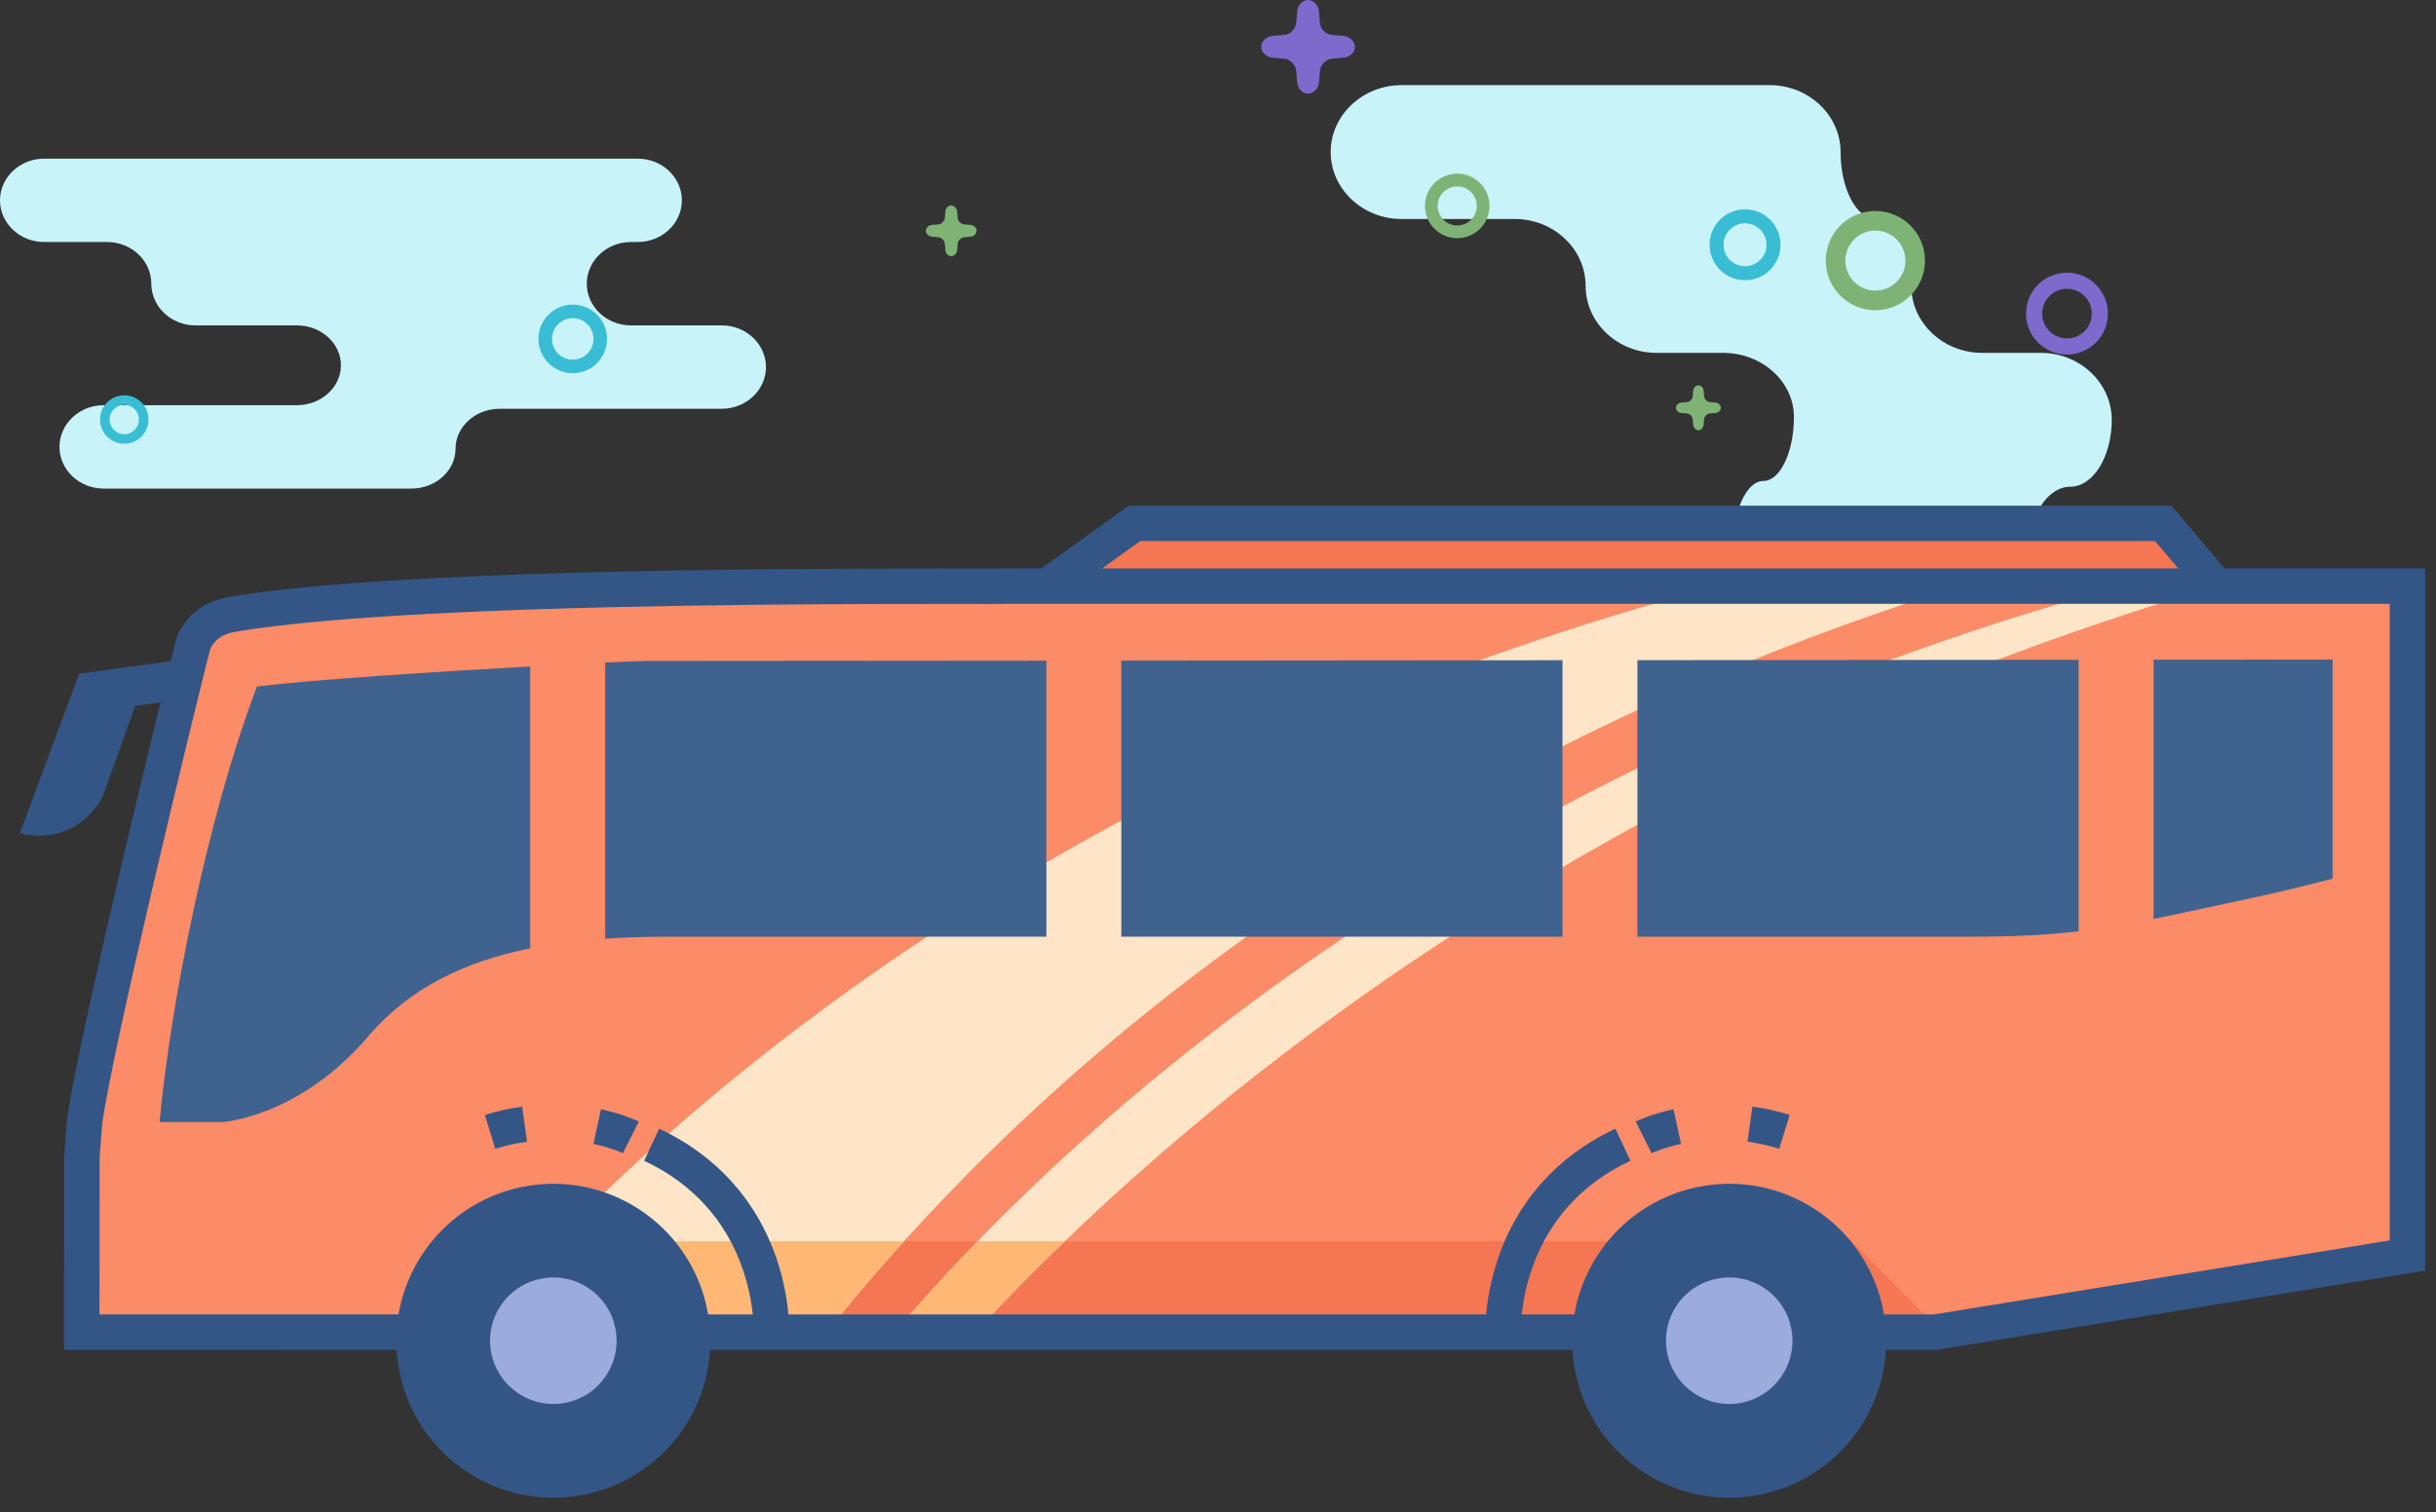 <svg width="153" height="95" viewBox="0 0 153 95" fill="none" xmlns="http://www.w3.org/2000/svg">
<rect x="0" y="0" width="153" height="95" fill="#333333" stroke="none"/>
<path d="M48.109 23.06C48.109 21.619 46.863 20.441 45.339 20.441H39.626C38.102 20.441 36.855 19.263 36.855 17.822C36.855 16.382 38.102 15.204 39.626 15.204H40.057C41.581 15.204 42.827 14.025 42.827 12.585C42.827 11.144 41.581 9.966 40.057 9.966H2.77C1.246 9.966 0 11.144 0 12.585C0 14.025 1.246 15.204 2.77 15.204H6.733C8.257 15.204 9.504 16.382 9.504 17.822C9.504 19.263 10.75 20.441 12.274 20.441H18.644C20.168 20.441 21.414 21.569 21.414 22.948C21.414 24.326 20.168 25.454 18.644 25.454H6.505C4.981 25.454 3.735 26.633 3.735 28.073C3.735 29.514 4.981 30.692 6.505 30.692H25.843C27.366 30.692 28.613 29.564 28.613 28.186C28.613 26.808 29.859 25.68 31.383 25.68H45.339C46.863 25.678 48.109 24.5 48.109 23.06Z" fill="#C7F3F9"/>
<path d="M132.635 26.372C132.635 24.059 130.634 22.167 128.188 22.167H124.492C122.046 22.167 120.044 20.275 120.044 17.962C120.044 15.65 119.045 13.758 117.824 13.758C116.603 13.758 115.604 11.866 115.604 9.553C115.604 7.241 113.602 5.348 111.156 5.348H88.025C85.579 5.348 83.577 7.24 83.577 9.553C83.577 11.865 85.579 13.758 88.025 13.758H95.143C97.589 13.758 99.59 15.649 99.59 17.962C99.59 20.275 101.592 22.167 104.038 22.167H108.225C110.671 22.167 112.673 23.978 112.673 26.19C112.673 28.403 111.808 30.214 110.752 30.214C109.695 30.214 108.831 32.106 108.831 34.419C108.831 36.731 110.832 38.623 113.279 38.623H122.987C125.433 38.623 127.434 36.812 127.434 34.6C127.434 32.387 128.605 30.576 130.035 30.576C131.465 30.576 132.635 28.684 132.635 26.372Z" fill="#C7F3F9"/>
<path d="M91.526 10.908C90.406 10.908 89.5 11.816 89.499 12.935C89.499 14.055 90.406 14.962 91.526 14.962C92.646 14.962 93.552 14.055 93.553 12.935C93.552 11.816 92.645 10.909 91.526 10.908ZM92.394 13.803C92.17 14.026 91.866 14.162 91.526 14.163C91.186 14.163 90.882 14.026 90.658 13.803C90.435 13.58 90.299 13.276 90.299 12.935C90.299 12.595 90.435 12.291 90.658 12.068C90.882 11.845 91.186 11.708 91.526 11.708C91.866 11.708 92.17 11.845 92.394 12.068C92.617 12.291 92.753 12.595 92.754 12.935C92.753 13.276 92.616 13.58 92.394 13.803Z" fill="#7FB376"/>
<path d="M109.603 13.15C108.373 13.15 107.377 14.147 107.376 15.377C107.377 16.606 108.373 17.603 109.603 17.603C110.832 17.603 111.829 16.606 111.829 15.377C111.829 14.146 110.832 13.15 109.603 13.15ZM110.555 16.329C110.31 16.574 109.976 16.724 109.602 16.724C109.228 16.724 108.894 16.574 108.649 16.329C108.404 16.084 108.254 15.75 108.254 15.376C108.254 15.002 108.404 14.668 108.649 14.422C108.894 14.178 109.228 14.028 109.602 14.028C109.976 14.028 110.31 14.178 110.555 14.422C110.8 14.668 110.95 15.002 110.95 15.376C110.95 15.75 110.801 16.084 110.555 16.329Z" fill="#39BDD4"/>
<path d="M117.788 13.255C116.068 13.256 114.673 14.649 114.673 16.371C114.673 18.091 116.067 19.486 117.788 19.486C119.509 19.486 120.903 18.092 120.904 16.371C120.903 14.65 119.509 13.256 117.788 13.255ZM119.122 17.704C118.779 18.047 118.311 18.256 117.788 18.257C117.266 18.257 116.798 18.047 116.455 17.704C116.112 17.361 115.903 16.893 115.902 16.371C115.903 15.848 116.112 15.38 116.455 15.037C116.798 14.694 117.266 14.485 117.788 14.484C118.311 14.485 118.779 14.694 119.122 15.037C119.465 15.38 119.674 15.848 119.675 16.371C119.674 16.893 119.465 17.361 119.122 17.704Z" fill="#7FB376"/>
<path d="M129.821 17.128C128.401 17.129 127.25 18.28 127.25 19.7C127.25 21.121 128.401 22.272 129.821 22.273C131.242 22.272 132.393 21.121 132.393 19.7C132.393 18.28 131.242 17.128 129.821 17.128ZM130.923 20.802C130.639 21.084 130.253 21.258 129.821 21.258C129.39 21.258 129.004 21.084 128.72 20.802C128.438 20.518 128.264 20.132 128.264 19.7C128.264 19.269 128.438 18.883 128.72 18.599C129.004 18.317 129.389 18.143 129.821 18.143C130.253 18.143 130.639 18.317 130.923 18.599C131.205 18.883 131.379 19.268 131.379 19.7C131.379 20.132 131.206 20.518 130.923 20.802Z" fill="#7E69CC"/>
<path d="M35.972 19.136C34.782 19.136 33.819 20.1 33.818 21.289C33.819 22.479 34.782 23.442 35.972 23.443C37.161 23.443 38.125 22.479 38.125 21.289C38.125 20.1 37.162 19.137 35.972 19.136ZM36.895 22.212C36.657 22.448 36.334 22.593 35.973 22.593C35.611 22.593 35.288 22.448 35.05 22.212C34.813 21.974 34.668 21.651 34.668 21.289C34.668 20.928 34.813 20.604 35.05 20.367C35.288 20.131 35.611 19.985 35.973 19.985C36.334 19.985 36.658 20.131 36.895 20.367C37.131 20.605 37.276 20.928 37.276 21.289C37.276 21.651 37.131 21.974 36.895 22.212Z" fill="#39BDD4"/>
<path d="M7.805 24.832C6.964 24.832 6.284 25.513 6.283 26.353C6.283 27.194 6.964 27.875 7.805 27.875C8.645 27.875 9.326 27.194 9.326 26.353C9.326 25.513 8.645 24.832 7.805 24.832ZM8.456 27.005C8.289 27.172 8.061 27.275 7.805 27.275C7.55 27.275 7.321 27.172 7.153 27.005C6.986 26.837 6.884 26.609 6.884 26.353C6.884 26.098 6.986 25.87 7.153 25.702C7.321 25.535 7.549 25.432 7.805 25.432C8.06 25.432 8.289 25.535 8.456 25.702C8.624 25.87 8.726 26.098 8.726 26.353C8.726 26.609 8.623 26.838 8.456 27.005Z" fill="#39BDD4"/>
<path d="M60.956 14.129L60.566 14.097C60.354 14.079 60.166 13.891 60.148 13.679L60.116 13.29C60.098 13.078 59.932 12.905 59.746 12.905C59.56 12.905 59.393 13.078 59.375 13.29L59.343 13.679C59.325 13.891 59.137 14.079 58.925 14.097L58.536 14.129C58.324 14.147 58.151 14.314 58.151 14.5C58.151 14.686 58.324 14.853 58.536 14.87L58.925 14.902C59.137 14.92 59.325 15.108 59.343 15.32L59.375 15.71C59.393 15.921 59.56 16.095 59.746 16.095C59.932 16.095 60.099 15.921 60.116 15.71L60.148 15.32C60.166 15.108 60.354 14.92 60.566 14.902L60.956 14.87C61.167 14.852 61.341 14.686 61.341 14.5C61.341 14.314 61.167 14.147 60.956 14.129Z" fill="#7FB376"/>
<path d="M84.388 2.259L83.669 2.199C83.278 2.167 82.932 1.82 82.899 1.429L82.839 0.711C82.807 0.32 82.499 0 82.156 0C81.813 0 81.505 0.32 81.473 0.711L81.413 1.429C81.38 1.82 81.034 2.167 80.643 2.199L79.924 2.259C79.534 2.292 79.213 2.6 79.213 2.943C79.213 3.286 79.534 3.594 79.924 3.626L80.643 3.687C81.034 3.719 81.38 4.066 81.413 4.457L81.473 5.175C81.505 5.566 81.813 5.886 82.156 5.886C82.5 5.886 82.807 5.566 82.839 5.175L82.899 4.457C82.932 4.066 83.278 3.719 83.669 3.687L84.388 3.626C84.779 3.594 85.099 3.286 85.099 2.943C85.099 2.6 84.779 2.292 84.388 2.259Z" fill="#7E69CC"/>
<path d="M107.742 25.289L107.398 25.26C107.211 25.245 107.045 25.079 107.029 24.892L107 24.548C106.985 24.36 106.838 24.207 106.673 24.207C106.508 24.207 106.361 24.361 106.345 24.548L106.317 24.892C106.301 25.079 106.135 25.245 105.948 25.26L105.604 25.289C105.417 25.305 105.264 25.452 105.264 25.617C105.264 25.781 105.418 25.929 105.604 25.944L105.949 25.973C106.136 25.989 106.302 26.155 106.317 26.342L106.346 26.686C106.362 26.873 106.509 27.026 106.673 27.026C106.838 27.026 106.985 26.873 107.001 26.686L107.03 26.342C107.045 26.154 107.212 25.989 107.398 25.973L107.743 25.944C107.93 25.929 108.083 25.781 108.083 25.617C108.082 25.452 107.929 25.305 107.742 25.289Z" fill="#7FB376"/>
<path d="M65.501 37.008L71.256 32.879H135.872L139.76 37.474L65.501 37.008Z" fill="#F47653"/>
<path d="M65.501 37.008L66.149 37.911L71.613 33.991H135.356L137.349 36.347L65.508 35.896L65.501 37.008L66.149 37.911L65.501 37.008L65.494 38.12L142.17 38.601L136.388 31.767H70.897L62.074 38.098L65.494 38.12L65.501 37.008Z" fill="#335687"/>
<path d="M1.245 52.352L4.972 42.322L14.458 41.026L13.758 43.617L8.497 44.343L6.423 50.098C6.423 50.098 4.957 53.181 1.245 52.352Z" fill="#335687"/>
<path d="M151.207 36.819L63.925 36.82C61.437 36.88 27.775 36.501 15.044 38.518C14.202 38.65 12.931 38.816 12.177 40.323C12.047 40.646 6.002 65.267 5.312 70.487C5.185 71.929 5.146 72.748 5.146 72.748L5.136 83.685L121.544 83.683L151.208 78.868L151.207 36.819Z" fill="#FC8B67"/>
<path d="M110.007 77.975H29.212V83.685H110.007V77.975Z" fill="#F47653"/>
<path d="M139.203 36.819C98.43 48.866 73.354 70.649 61.266 83.683L56.193 83.685C65.675 72.516 90.136 48.559 133.24 36.819H139.203ZM29.724 83.685H51.919C74.308 55.743 104.303 42.646 123.111 36.819L107.858 36.82C60.685 49.297 35.773 76.354 29.724 83.685Z" fill="#FEE5C7"/>
<path d="M56.789 77.975H34.88C32.536 80.385 30.817 82.361 29.724 83.685H51.919C53.505 81.705 55.133 79.808 56.789 77.975Z" fill="#FFB776"/>
<path d="M61.395 77.975C59.33 80.101 57.594 82.036 56.193 83.685L61.266 83.684C62.896 81.927 64.77 80.006 66.879 77.975H61.395V77.975Z" fill="#FFB776"/>
<path d="M23.111 65.119C18.814 70.165 13.993 70.487 13.993 70.487H10.023C10.696 63.208 12.984 51.433 16.138 43.123C19.594 42.697 27.435 42.193 33.304 41.867V59.572C29.196 60.4 25.724 62.052 23.111 65.119Z" fill="#3F638E"/>
<path d="M41.971 58.842C40.609 58.842 39.289 58.884 38.009 58.968V41.62C39.27 41.56 40.148 41.525 40.439 41.523C40.857 41.523 51.347 41.513 65.72 41.503V58.842C54.054 58.842 44.55 58.842 41.971 58.842Z" fill="#3F638E"/>
<path d="M70.427 58.842V41.499C76.773 41.494 83.686 41.487 90.713 41.482C93.181 41.479 95.662 41.479 98.138 41.473V58.842C89.354 58.842 79.468 58.842 70.427 58.842Z" fill="#3F638E"/>
<path d="M123.781 58.842C123.781 58.842 114.837 58.842 102.843 58.842V41.47C112.835 41.461 122.514 41.454 130.556 41.447V58.5C128.583 58.735 126.528 58.842 123.781 58.842Z" fill="#3F638E"/>
<path d="M141.233 56.455C138.836 56.968 136.939 57.387 135.263 57.723V41.443C139.88 41.439 143.739 41.434 146.504 41.434V55.198C144.853 55.629 143.076 56.062 141.233 56.455Z" fill="#3F638E"/>
<path d="M115.676 77.347L121.911 83.623L121.543 83.683L118.454 83.685L115.676 77.347Z" fill="#F47653"/>
<path d="M151.208 36.819V35.707L63.925 35.708H63.911L63.898 35.709C63.669 35.714 63.071 35.716 62.206 35.716C61.342 35.716 60.201 35.714 58.842 35.714C53.621 35.714 45.188 35.737 36.788 35.96C32.587 36.072 28.395 36.234 24.612 36.468C20.827 36.704 17.457 37.01 14.871 37.419H14.873C14.463 37.486 13.805 37.567 13.1 37.901C12.748 38.068 12.386 38.303 12.054 38.623C11.721 38.942 11.423 39.344 11.183 39.826L11.163 39.866L11.146 39.907C11.125 39.962 11.12 39.979 11.114 39.999C11.094 40.063 11.082 40.106 11.062 40.181C10.917 40.723 10.466 42.534 9.851 45.059C8.929 48.842 7.647 54.196 6.533 59.08C5.976 61.522 5.461 63.847 5.052 65.803C4.643 67.762 4.343 69.338 4.21 70.342L4.206 70.366L4.204 70.389C4.075 71.848 4.035 72.682 4.035 72.695L4.034 72.721L4.022 84.797L121.633 84.795L152.319 79.815V35.707H151.207V36.819H150.095V77.922L121.453 82.571L6.248 82.573L6.257 72.749L5.145 72.748L6.256 72.801L6.258 72.768C6.267 72.603 6.31 71.832 6.42 70.585L5.312 70.487L6.415 70.632C6.495 70.026 6.662 69.081 6.891 67.921C7.694 63.848 9.259 57.073 10.635 51.297C11.323 48.409 11.964 45.767 12.44 43.831C12.678 42.863 12.875 42.072 13.015 41.515C13.085 41.237 13.141 41.018 13.18 40.867C13.2 40.792 13.215 40.734 13.225 40.698L13.235 40.665L12.864 40.555L13.232 40.674L13.235 40.665L12.864 40.555L13.232 40.674L12.315 40.378L13.209 40.738L13.232 40.674L12.315 40.378L13.209 40.738L12.177 40.322L13.172 40.819C13.309 40.547 13.452 40.363 13.596 40.223C13.813 40.016 14.042 39.896 14.315 39.804C14.587 39.714 14.891 39.665 15.216 39.616L15.218 39.615C17.681 39.224 21.005 38.92 24.748 38.687C35.988 37.989 51.024 37.936 58.841 37.937C60.198 37.937 61.338 37.938 62.205 37.938C63.078 37.938 63.664 37.937 63.951 37.93L63.924 36.819V37.931H63.924L151.207 37.93L151.207 36.819H150.095H151.208Z" fill="#335687"/>
<path d="M36.705 93.89C42.044 92.812 45.497 87.611 44.42 82.275C43.342 76.935 38.142 73.483 32.804 74.561C27.465 75.638 24.012 80.837 25.089 86.175C26.167 91.515 31.367 94.968 36.705 93.89Z" fill="#335687"/>
<path d="M110.561 93.89C115.898 92.812 119.351 87.611 118.275 82.275C117.196 76.935 111.998 73.483 106.659 74.561C101.319 75.638 97.866 80.837 98.943 86.175C100.021 91.515 105.221 94.968 110.561 93.89Z" fill="#335687"/>
<path d="M33.966 80.329C36.122 79.893 38.217 81.285 38.648 83.437C39.081 85.587 37.693 87.685 35.54 88.118C33.39 88.55 31.296 87.156 30.858 85.008C30.425 82.857 31.815 80.76 33.966 80.329Z" fill="#9AABDC"/>
<path d="M107.82 80.329C109.976 79.893 112.071 81.285 112.503 83.437C112.936 85.587 111.546 87.685 109.396 88.118C107.244 88.55 105.15 87.156 104.714 85.008C104.28 82.857 105.669 80.76 107.82 80.329Z" fill="#9AABDC"/>
<path d="M95.514 83.895L95.066 83.921L95.514 83.898L95.514 83.895L95.066 83.921L95.514 83.898C95.514 83.895 95.51 83.821 95.51 83.687C95.509 83.054 95.6 81.088 96.508 78.945C96.962 77.871 97.616 76.752 98.561 75.709C99.508 74.666 100.746 73.695 102.403 72.915L101.456 70.903C99.539 71.804 98.049 72.962 96.914 74.215C95.209 76.095 94.304 78.171 93.825 79.91C93.347 81.652 93.287 83.066 93.287 83.687C93.287 83.887 93.293 84.005 93.294 84.025L95.514 83.895Z" fill="#335687"/>
<path d="M103.734 72.443L103.602 72.182L103.731 72.445L103.734 72.443L103.602 72.182L103.731 72.445C103.758 72.431 104.444 72.101 105.579 71.859L105.114 69.684C103.667 69.994 102.799 70.424 102.735 70.456L103.734 72.443Z" fill="#335687"/>
<path d="M109.756 71.717C110.389 71.805 111.056 71.948 111.75 72.163L112.408 70.039C111.595 69.787 110.81 69.619 110.064 69.514L109.756 71.717Z" fill="#335687"/>
<path d="M49.564 84.025C49.565 84.005 49.572 83.888 49.572 83.688C49.57 82.861 49.469 80.619 48.398 78.079C47.862 76.811 47.08 75.469 45.944 74.216C44.809 72.964 43.32 71.805 41.403 70.904L40.456 72.916C42.112 73.696 43.35 74.668 44.297 75.71C45.715 77.273 46.479 79.013 46.89 80.502C47.299 81.988 47.349 83.214 47.348 83.689C47.348 83.765 47.347 83.822 47.346 83.857L47.345 83.894V83.899L47.789 83.922L47.345 83.896V83.899L47.789 83.921L47.345 83.895L49.564 84.025Z" fill="#335687"/>
<path d="M40.123 70.456C40.058 70.424 39.19 69.994 37.743 69.684L37.278 71.859C37.883 71.988 38.361 72.142 38.679 72.26C38.838 72.319 38.958 72.369 39.033 72.401L39.112 72.438L39.127 72.444L39.255 72.182L39.123 72.443L39.127 72.444L39.255 72.182L39.123 72.443L40.123 70.456Z" fill="#335687"/>
<path d="M32.794 69.515C32.048 69.62 31.263 69.788 30.45 70.04L31.108 72.164C31.802 71.949 32.469 71.806 33.102 71.718L32.794 69.515Z" fill="#335687"/>
</svg>
